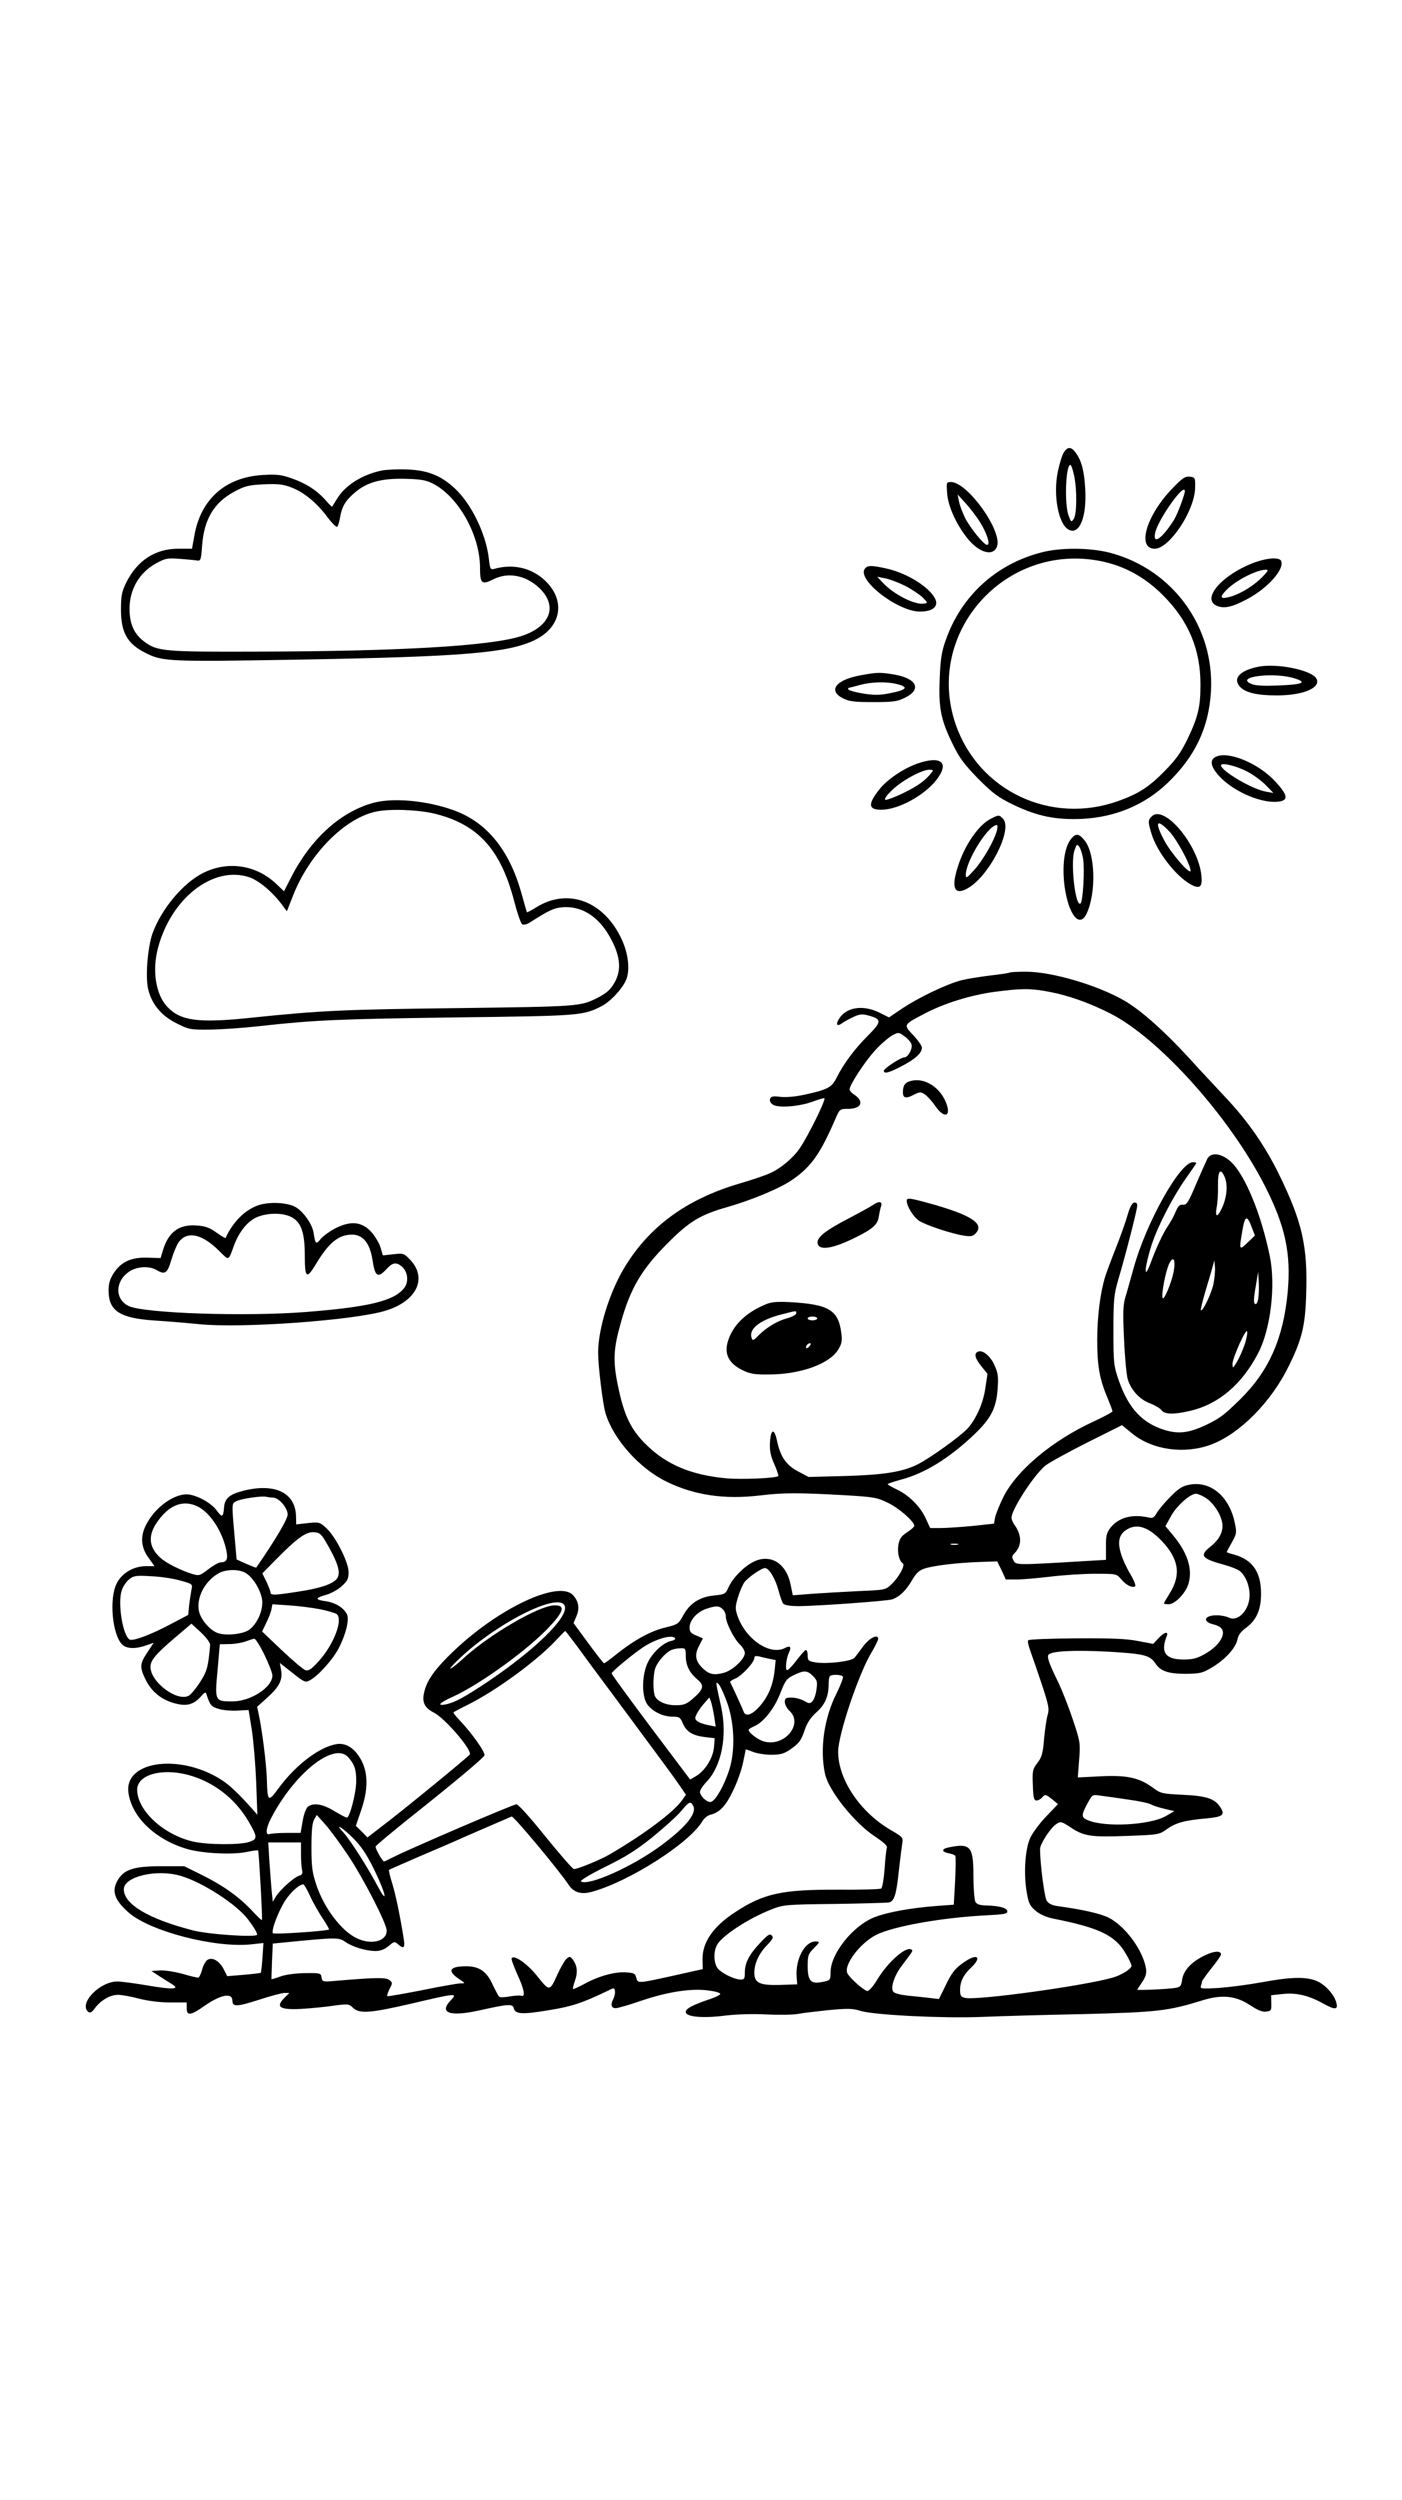<?xml version="1.0" standalone="no"?>
<!DOCTYPE svg PUBLIC "-//W3C//DTD SVG 20010904//EN"
 "http://www.w3.org/TR/2001/REC-SVG-20010904/DTD/svg10.dtd">
<svg version="1.0" xmlns="http://www.w3.org/2000/svg"
 width="736pt" height="1312pt" viewBox="0 0 736 1312"
 preserveAspectRatio="xMidYMid meet">

<g transform="translate(0,1312) scale(0.1,-0.1)"
fill="#000000" stroke="none">
<path d="M5585 10746 c-9 -13 -23 -59 -32 -102 -25 -124 3 -275 57 -304 57
-30 96 67 87 215 -6 96 -18 143 -49 188 -24 33 -43 34 -63 3z m54 -123 c16
-79 14 -205 -3 -228 -12 -17 -14 -16 -27 21 -22 64 -14 264 10 264 5 0 13 -26
20 -57z"/>
<path d="M2002 10650 c-103 -22 -191 -78 -234 -150 -12 -19 -23 -37 -24 -39
-2 -2 -17 13 -35 34 -46 52 -106 90 -180 115 -53 19 -78 21 -150 17 -197 -12
-326 -128 -359 -320 l-12 -67 -72 0 c-122 0 -216 -62 -274 -179 -23 -48 -27
-68 -27 -141 0 -121 34 -180 131 -228 88 -44 119 -46 804 -34 862 15 1099 35
1238 103 145 71 164 217 42 322 -70 59 -162 78 -256 51 -19 -5 -22 -1 -28 56
-15 128 -92 287 -179 367 -73 68 -143 95 -250 99 -51 2 -111 -1 -135 -6z m268
-67 c135 -67 250 -270 250 -444 0 -82 9 -90 69 -60 78 40 173 22 244 -47 98
-95 54 -204 -101 -252 -164 -51 -635 -78 -1362 -80 -518 -2 -545 1 -616 55
-51 39 -74 92 -74 170 0 102 52 191 141 239 46 25 58 28 122 23 40 -3 81 -7
92 -9 18 -3 21 4 26 78 10 139 63 227 170 284 54 29 74 34 153 38 76 3 100 1
147 -17 66 -25 134 -82 190 -158 22 -29 44 -51 49 -48 4 3 11 24 15 48 10 59
28 89 77 131 63 55 141 76 263 73 80 -2 109 -6 145 -24z"/>
<path d="M6156 10558 c-138 -142 -190 -318 -94 -318 77 0 210 200 212 320 1
53 0 55 -28 58 -24 3 -39 -7 -90 -60z m64 -16 c0 -18 -39 -121 -56 -149 -63
-100 -113 -135 -100 -71 14 70 156 270 156 220z"/>
<path d="M4972 10531 c5 -67 46 -159 103 -232 62 -80 139 -103 159 -47 29 81
-155 338 -242 338 -24 0 -24 -2 -20 -59z m173 -152 c37 -59 55 -119 37 -119
-17 0 -90 90 -117 144 -13 28 -28 67 -31 86 l-7 35 41 -45 c23 -25 58 -70 77
-101z"/>
<path d="M5465 10220 c-238 -62 -420 -229 -501 -462 -21 -59 -27 -98 -31 -203
-6 -153 6 -214 70 -344 33 -68 59 -103 131 -177 79 -79 104 -98 186 -138 125
-60 222 -80 360 -74 176 9 328 73 449 188 145 139 217 291 228 480 20 339
-201 643 -531 729 -104 27 -261 28 -361 1z m313 -45 c125 -25 232 -84 327
-179 135 -135 198 -286 197 -471 0 -116 -13 -169 -68 -284 -37 -75 -61 -108
-122 -170 -82 -83 -135 -117 -241 -155 -353 -127 -733 52 -854 402 -165 480
259 957 761 857z"/>
<path d="M6592 10170 c-173 -62 -290 -194 -203 -230 39 -16 81 -6 161 37 106
57 193 155 176 198 -8 21 -67 18 -134 -5z m37 -76 c-44 -46 -113 -89 -167
-105 -55 -16 -63 -6 -26 32 48 51 157 107 208 109 17 0 14 -6 -15 -36z"/>
<path d="M4541 10136 c-47 -56 170 -226 289 -226 63 0 95 24 82 61 -24 61
-142 138 -254 164 -79 18 -103 19 -117 1z m207 -89 c34 -17 76 -45 94 -61 29
-30 30 -31 9 -34 -49 -8 -159 48 -216 109 l-30 32 40 -8 c22 -4 68 -21 103
-38z"/>
<path d="M6603 9620 c-96 -20 -133 -62 -93 -105 29 -31 90 -45 193 -45 138 0
233 40 208 88 -24 45 -210 83 -308 62z m201 -63 c58 -20 31 -30 -96 -35 -74
-3 -117 -1 -138 8 -95 39 128 65 234 27z"/>
<path d="M4520 9576 c-131 -23 -176 -80 -95 -121 33 -17 60 -20 160 -20 105 0
126 3 166 23 88 43 63 100 -53 121 -76 13 -92 13 -178 -3z m183 -45 c72 -17
60 -32 -39 -51 -48 -9 -79 -9 -133 0 -39 6 -73 16 -77 21 -3 5 -2 9 3 9 4 1
31 7 58 15 58 16 134 18 188 6z"/>
<path d="M6383 9148 c-32 -15 -29 -47 9 -92 68 -82 219 -152 313 -144 61 5 59
32 -11 107 -87 95 -247 161 -311 129z m167 -79 c32 -17 75 -49 96 -71 l39 -40
-39 7 c-72 12 -236 109 -236 138 0 17 82 -3 140 -34z"/>
<path d="M4815 9112 c-71 -25 -156 -82 -197 -133 -63 -79 -61 -109 8 -109 90
0 227 75 291 158 69 90 23 128 -102 84z m74 -49 c-33 -41 -69 -67 -146 -105
-45 -22 -88 -38 -95 -36 -7 3 5 22 33 49 49 49 157 109 197 109 22 0 23 -2 11
-17z"/>
<path d="M1959 8906 c-174 -48 -330 -191 -434 -397 l-34 -67 -41 39 c-105 100
-255 122 -384 57 -106 -53 -221 -192 -266 -319 -26 -77 -38 -234 -21 -296 21
-78 69 -134 146 -173 67 -34 73 -35 180 -34 60 1 175 9 255 18 285 32 423 38
1030 46 654 8 670 9 768 59 50 26 116 99 132 146 17 52 7 132 -25 202 -92 202
-281 275 -448 172 -27 -17 -50 -29 -51 -27 -1 2 -14 47 -29 101 -64 229 -185
376 -363 437 -140 49 -313 64 -415 36z m320 -56 c228 -55 349 -186 420 -459
16 -62 35 -117 42 -122 8 -5 24 -1 40 9 99 63 125 76 169 80 109 10 204 -55
266 -183 40 -81 44 -145 15 -203 -23 -44 -43 -63 -96 -90 -88 -44 -97 -45
-720 -53 -609 -7 -733 -13 -1090 -50 -282 -30 -377 -18 -447 57 -60 64 -80
188 -49 307 69 263 290 435 479 373 52 -18 122 -77 173 -145 l25 -34 33 84
c85 215 266 400 429 438 70 17 222 12 311 -9z"/>
<path d="M6046 8835 c-20 -20 -20 -28 -1 -91 28 -94 128 -223 206 -266 48 -26
62 -14 56 46 -16 162 -196 376 -261 311z m91 -77 c40 -42 113 -176 113 -208
-1 -25 -102 91 -137 157 -53 99 -43 120 24 51z"/>
<path d="M5202 8823 c-63 -31 -136 -135 -172 -247 -38 -114 -21 -157 47 -120
114 61 243 313 188 367 -20 21 -22 21 -63 0z m32 -60 c-12 -50 -73 -158 -119
-208 -38 -43 -44 -47 -45 -28 -1 71 116 261 163 263 4 0 4 -12 1 -27z"/>
<path d="M5627 8722 c-39 -42 -53 -143 -38 -257 21 -147 78 -218 115 -141 52
110 46 318 -11 386 -28 34 -43 37 -66 12z m59 -110 c9 -58 -1 -221 -13 -233
-27 -27 -54 211 -33 276 12 35 14 37 26 20 7 -10 16 -38 20 -63z"/>
<path d="M5299 8015 c-3 -2 -48 -9 -100 -15 -51 -6 -120 -17 -152 -25 -75 -19
-224 -90 -312 -149 l-68 -46 -50 25 c-85 42 -172 30 -211 -30 -20 -31 -13 -45
12 -27 9 7 36 22 59 33 36 17 49 18 82 9 71 -19 71 -32 -4 -107 -68 -68 -126
-145 -164 -221 -25 -50 -47 -61 -165 -87 -49 -11 -97 -15 -128 -12 -39 5 -50
3 -55 -10 -4 -9 1 -22 13 -30 26 -20 142 -11 213 16 30 11 57 19 59 17 8 -9
-86 -199 -129 -262 -36 -53 -102 -108 -160 -133 -24 -11 -98 -36 -164 -55
-274 -82 -468 -225 -597 -439 -79 -131 -138 -323 -138 -446 0 -72 24 -266 38
-316 41 -138 178 -292 322 -362 146 -71 302 -94 490 -72 125 15 199 15 448 1
153 -9 167 -12 226 -41 57 -28 136 -97 136 -120 0 -4 -17 -20 -39 -34 -30 -20
-39 -33 -45 -66 -6 -40 4 -84 23 -96 15 -9 -19 -72 -59 -110 -31 -30 -33 -30
-173 -36 -78 -4 -188 -10 -243 -14 l-102 -8 -12 58 c-23 112 -108 162 -196
117 -51 -26 -107 -84 -129 -132 -16 -36 -19 -38 -76 -44 -75 -7 -128 -41 -162
-104 -25 -46 -29 -48 -94 -64 -76 -18 -162 -65 -254 -138 -34 -28 -65 -50 -68
-50 -3 1 -41 48 -83 106 l-77 105 15 36 c18 42 12 78 -18 111 -76 80 -393 -69
-631 -298 -88 -84 -133 -145 -148 -203 -16 -59 -3 -89 49 -116 59 -30 202
-197 188 -220 -7 -11 -347 -290 -454 -371 l-83 -64 -30 31 -31 30 27 79 c37
106 38 191 5 259 -33 66 -81 99 -133 91 -91 -15 -217 -111 -307 -235 -52 -71
-56 -67 -59 49 -2 77 -25 261 -42 338 l-9 44 50 45 c66 59 84 94 76 146 l-7
39 66 -52 c63 -50 68 -52 92 -39 43 23 120 108 151 168 38 73 57 152 43 179
-19 36 -62 61 -112 68 -57 8 -56 17 5 34 24 7 61 27 80 45 30 27 36 39 36 73
0 52 -66 183 -116 231 -35 32 -38 33 -98 27 l-61 -7 -1 43 c-3 124 -112 176
-279 133 -72 -19 -96 -40 -99 -89 -4 -49 -10 -52 -36 -17 -26 38 -92 77 -143
86 -74 14 -186 -65 -233 -164 -28 -58 -23 -114 15 -166 l32 -45 -44 0 c-65 0
-127 -36 -154 -90 -41 -79 -24 -269 28 -321 23 -23 70 -25 126 -5 l40 14 -33
-50 c-41 -61 -42 -79 -7 -149 32 -61 83 -102 154 -120 58 -15 94 -6 130 33 26
29 29 30 34 12 18 -55 25 -63 66 -74 23 -7 67 -10 98 -8 l56 3 17 -105 c9 -58
19 -181 23 -275 l6 -170 -26 30 c-66 74 -113 119 -150 145 -216 148 -522 113
-501 -57 16 -128 139 -247 306 -297 77 -23 234 -32 310 -17 34 7 63 11 65 9 4
-4 24 -362 20 -366 -1 -2 -27 22 -56 54 -69 72 -151 130 -263 185 l-89 44
-122 0 c-139 0 -192 -16 -225 -70 -36 -58 -21 -106 55 -173 113 -99 453 -187
644 -167 l64 7 -5 -76 c-3 -42 -7 -78 -9 -80 -2 -2 -43 -7 -90 -11 l-86 -7
-20 39 c-23 44 -63 64 -87 44 -9 -8 -21 -31 -26 -52 -6 -22 -15 -39 -20 -39
-6 0 -44 9 -85 21 -41 11 -94 19 -117 17 l-43 -3 46 -30 c26 -16 55 -35 65
-41 40 -25 -2 -27 -124 -6 -70 12 -145 22 -166 22 -93 0 -204 -116 -153 -159
10 -8 19 -4 36 20 31 41 79 69 121 69 19 0 69 -9 110 -20 47 -12 108 -20 163
-20 l87 0 0 -30 c0 -41 21 -39 92 11 87 61 148 72 148 28 0 -33 24 -32 139 5
61 20 122 36 135 36 l25 0 -25 -25 c-44 -44 -30 -60 51 -60 39 0 118 7 177 14
107 15 108 15 131 -7 35 -33 91 -28 311 23 234 55 239 55 202 16 -63 -66 -5
-87 149 -53 153 34 176 36 182 12 8 -32 43 -34 182 -11 124 20 175 37 311 102
34 17 35 17 38 -1 2 -11 -2 -28 -7 -39 -17 -32 -13 -51 11 -51 12 0 74 18 137
40 137 46 260 65 349 53 34 -4 63 -12 63 -18 0 -5 -23 -17 -53 -27 -92 -31
-128 -50 -128 -68 0 -26 89 -34 207 -19 57 7 145 10 217 6 67 -3 141 -2 166 3
25 5 97 13 161 20 98 9 125 9 165 -4 73 -22 429 -40 634 -32 96 4 339 11 540
15 386 10 442 16 622 72 103 32 176 24 250 -25 39 -26 65 -37 85 -34 26 3 28
6 27 44 l-1 42 57 6 c74 9 140 -7 217 -50 63 -35 80 -33 67 9 -12 40 -56 89
-98 108 -56 25 -136 24 -292 -5 -71 -13 -173 -26 -227 -30 -87 -5 -98 -4 -93
10 3 9 6 19 6 24 0 4 23 36 50 70 28 34 50 67 50 72 0 20 -35 19 -81 -3 -71
-33 -115 -78 -123 -128 -5 -36 -10 -41 -39 -45 -33 -6 -197 -13 -197 -9 0 1
12 19 26 40 19 29 24 46 20 71 -15 95 -109 223 -196 267 -41 21 -138 43 -263
60 -33 4 -52 13 -62 29 -12 18 -35 192 -35 272 0 26 55 111 86 131 22 14 27
13 71 -16 73 -49 108 -54 298 -47 168 6 171 7 211 36 46 33 93 46 207 56 86 8
100 18 73 59 -29 45 -72 59 -196 65 -110 5 -117 7 -159 38 -71 52 -136 66
-274 59 l-119 -6 7 92 c7 89 6 95 -33 212 -22 66 -56 152 -74 190 -49 100 -61
133 -55 148 8 21 129 28 317 18 185 -11 216 -18 245 -61 28 -42 68 -55 161
-55 74 1 86 3 139 35 69 42 122 101 131 145 4 22 18 42 45 61 55 41 79 95 79
179 0 115 -44 178 -142 206 -21 5 -38 11 -38 13 0 2 12 25 27 51 25 45 26 51
15 103 -29 140 -129 222 -241 199 -35 -7 -56 -21 -97 -63 -29 -29 -61 -67 -71
-84 -15 -26 -22 -30 -46 -24 -87 19 -159 -2 -201 -59 -17 -23 -21 -42 -20 -96
l0 -68 -105 -6 c-365 -22 -368 -22 -380 2 -10 17 -9 25 4 38 39 38 40 92 4
145 -11 14 -19 33 -19 42 0 44 119 226 178 274 21 16 120 71 220 121 l182 91
55 -45 c106 -86 276 -109 415 -56 148 56 313 222 405 410 70 142 87 211 92
379 8 251 -20 377 -142 627 -75 153 -164 281 -284 408 -47 51 -134 143 -191
206 -126 138 -247 245 -332 296 -139 82 -383 155 -522 155 -46 0 -85 -2 -87
-5z m211 -101 c96 -18 208 -57 318 -113 256 -129 629 -545 813 -907 107 -211
137 -353 119 -555 -23 -245 -99 -416 -252 -566 -84 -82 -105 -98 -183 -135
-83 -38 -136 -45 -206 -25 -121 36 -194 113 -246 262 -26 76 -28 89 -28 260 0
159 3 189 23 260 43 145 102 377 102 397 0 13 -6 18 -16 16 -11 -2 -23 -24
-34 -63 -9 -33 -37 -112 -62 -175 -25 -63 -50 -131 -56 -150 -26 -84 -42 -210
-42 -332 0 -138 12 -207 56 -310 13 -32 24 -61 24 -65 0 -5 -44 -28 -97 -53
-218 -100 -406 -257 -476 -398 -20 -40 -39 -88 -43 -106 l-6 -33 -112 -12
c-62 -6 -137 -11 -167 -11 l-56 0 -23 50 c-29 63 -86 120 -149 151 -28 13 -50
26 -51 29 0 3 30 13 66 23 125 32 252 110 382 232 93 88 121 140 129 243 5 66
2 86 -15 124 -21 49 -62 84 -87 74 -23 -9 -18 -34 17 -77 l32 -40 -11 -73
c-11 -79 -47 -161 -93 -213 -36 -40 -196 -155 -261 -188 -78 -40 -177 -56
-384 -62 l-190 -5 -55 29 c-63 33 -93 77 -111 161 -14 68 -33 63 -37 -10 -2
-42 3 -69 23 -113 14 -32 23 -60 21 -62 -11 -12 -197 -19 -274 -12 -182 17
-311 71 -416 173 -83 80 -120 155 -152 313 -27 130 -24 193 15 330 50 181 110
282 246 418 113 114 171 149 311 189 127 36 279 99 342 143 101 69 149 138
230 326 20 46 22 47 65 47 69 0 86 39 31 75 -13 8 -24 21 -24 27 0 24 82 149
135 206 29 32 69 66 88 77 34 18 35 18 65 -4 17 -12 34 -31 37 -42 7 -23 -18
-69 -38 -69 -19 0 -107 -58 -107 -70 0 -18 27 -11 97 26 70 37 102 67 103 95
0 9 -20 38 -45 65 -53 56 -54 55 55 112 103 55 244 99 370 116 141 19 193 19
290 0z m817 -2654 c40 -24 82 -86 89 -132 8 -44 -14 -88 -61 -125 -60 -48 -49
-63 75 -97 30 -8 65 -22 76 -30 31 -22 54 -77 54 -128 0 -78 -62 -144 -111
-117 -11 5 -38 11 -60 11 -65 1 -80 -32 -22 -47 15 -3 34 -11 40 -17 35 -29
-3 -94 -80 -138 -42 -24 -64 -30 -114 -30 -95 0 -122 37 -88 123 11 27 -14 21
-44 -12 l-27 -29 -80 15 c-60 12 -137 15 -324 14 -135 -1 -248 -5 -252 -10 -5
-4 1 -29 11 -56 10 -28 37 -106 60 -175 36 -109 40 -130 31 -160 -6 -19 -14
-76 -19 -126 -6 -76 -12 -97 -35 -127 -25 -32 -27 -41 -24 -116 2 -67 6 -81
19 -81 9 0 22 7 29 15 16 19 19 19 55 -10 l29 -24 -62 -65 c-35 -36 -72 -87
-84 -113 -27 -60 -35 -190 -18 -285 10 -59 17 -72 48 -98 22 -18 56 -33 91
-40 243 -48 327 -89 381 -184 17 -28 30 -57 30 -64 0 -15 -53 -49 -100 -62
-150 -43 -716 -121 -774 -106 -22 5 -26 12 -26 42 0 43 18 80 59 118 57 54 32
75 -34 30 -51 -34 -69 -57 -105 -133 l-31 -63 -52 6 c-29 3 -80 9 -114 12 -35
4 -68 12 -73 20 -17 19 4 83 42 134 58 77 61 80 55 86 -25 25 -124 -60 -183
-158 -19 -32 -42 -58 -50 -58 -16 0 -90 65 -105 92 -23 42 65 159 151 203 91
45 343 90 573 102 100 5 117 8 115 22 -4 18 -41 28 -110 30 -36 1 -50 6 -58
20 -5 11 -10 73 -10 137 0 153 -15 171 -129 148 -39 -8 -40 -23 -1 -31 17 -3
33 -9 35 -14 3 -4 2 -64 -1 -132 l-7 -124 -96 -7 c-127 -10 -247 -31 -316 -57
-114 -42 -235 -192 -235 -291 0 -42 -1 -43 -52 -52 -52 -9 -68 10 -68 85 0 54
3 64 30 91 35 35 36 38 11 38 -57 0 -106 -94 -99 -186 l3 -39 -89 -3 c-108 -3
-136 10 -136 64 0 49 25 103 68 146 29 31 34 40 23 50 -10 11 -22 2 -63 -42
-57 -61 -78 -103 -78 -155 0 -30 -3 -35 -22 -35 -35 1 -103 35 -122 61 -19 28
-21 84 -3 119 24 48 164 140 286 188 64 25 73 26 331 29 146 2 275 6 287 8 28
6 39 43 52 170 6 55 14 116 17 136 6 35 5 36 -60 74 -161 94 -276 265 -276
411 0 89 107 408 175 521 19 32 35 64 35 71 0 28 -45 6 -78 -38 -18 -25 -39
-52 -46 -61 -16 -19 -145 -34 -206 -24 -36 6 -40 10 -40 36 0 16 -4 29 -9 29
-5 0 -27 -25 -50 -55 -23 -31 -46 -53 -50 -51 -10 6 -3 64 11 93 14 29 6 38
-20 24 -80 -43 -211 47 -252 173 -11 33 -10 47 5 95 9 31 25 66 34 78 22 27
89 73 107 73 21 0 55 -57 71 -118 8 -31 19 -63 25 -69 7 -8 37 -13 82 -13 103
1 467 27 491 36 38 14 70 45 101 97 23 40 39 55 67 64 46 16 175 31 292 35
l90 3 23 -47 22 -48 58 0 c31 0 111 7 177 15 66 8 171 15 233 15 113 0 113 0
138 -29 26 -31 57 -46 73 -37 5 4 -6 32 -25 64 -19 31 -42 81 -50 110 -20 67
-7 106 42 130 50 24 105 4 170 -63 92 -95 106 -179 45 -277 -17 -27 -31 -51
-31 -54 0 -2 11 -4 25 -4 34 0 92 61 105 111 21 76 -7 161 -82 251 l-40 48 29
52 c28 53 101 118 131 118 9 0 31 -9 49 -20z m-4895 0 c31 0 78 -53 78 -89 0
-25 -65 -134 -165 -279 -1 -1 -24 8 -52 20 l-51 23 -6 70 c-21 236 -21 222 5
236 25 13 134 29 157 23 8 -2 23 -4 34 -4z m-396 -46 c64 -31 126 -122 150
-221 13 -55 6 -73 -27 -73 -10 0 -39 -16 -65 -36 -46 -35 -48 -36 -88 -24 -55
17 -136 57 -164 84 -58 52 -66 110 -24 177 64 98 139 130 218 93z m692 -217
c51 -92 62 -139 38 -166 -25 -27 -88 -48 -202 -65 -122 -19 -144 -20 -144 -4
0 6 -10 32 -21 56 l-22 44 69 70 c113 115 161 150 203 146 33 -3 38 -8 79 -81z
m3300 16 c-10 -2 -26 -2 -35 0 -10 3 -2 5 17 5 19 0 27 -2 18 -5z m-3738 -149
c38 -23 78 -88 86 -140 7 -52 -24 -126 -68 -158 -34 -24 -126 -33 -168 -16
-42 17 -88 73 -96 116 -13 69 30 153 101 195 37 23 108 25 145 3z m-342 -40
c63 -18 64 -18 57 -48 -3 -17 -9 -54 -12 -81 l-5 -51 -97 -51 c-104 -55 -194
-88 -211 -78 -36 22 -63 191 -41 258 7 20 24 46 39 58 24 19 36 21 117 16 50
-2 119 -13 153 -23z m2017 -134 c19 -59 -158 -231 -408 -399 -116 -77 -168
-106 -214 -116 -53 -11 -37 8 33 39 144 65 404 253 514 374 72 78 77 108 19
106 -81 -2 -336 -151 -472 -274 -37 -35 -70 -60 -73 -57 -3 2 26 32 63 66 203
186 514 337 538 261z m-1286 -16 c41 -8 81 -20 89 -26 34 -29 -16 -160 -95
-247 -39 -43 -53 -52 -70 -47 -11 4 -67 51 -124 105 l-103 98 21 44 c12 24 25
56 28 72 l5 27 88 -6 c48 -3 120 -12 161 -20z m2115 0 c9 -8 16 -25 16 -37 0
-33 43 -118 73 -147 15 -14 27 -34 27 -46 0 -31 -64 -92 -111 -104 -51 -14
-78 -8 -111 25 -38 37 -43 70 -18 117 l20 39 -35 15 c-28 11 -35 20 -35 42 0
37 37 80 85 97 52 18 70 18 89 -1z m-2691 -189 c-10 -114 -16 -137 -53 -194
-21 -33 -48 -65 -59 -71 -62 -33 -201 72 -201 151 0 35 27 67 129 154 l86 73
50 -46 c31 -30 49 -54 48 -67z m1924 -2 c31 -43 115 -157 187 -253 272 -367
323 -436 355 -483 l32 -47 -20 -28 c-44 -63 -198 -178 -379 -284 -49 -29 -169
-78 -189 -78 -7 0 -73 77 -149 170 -81 101 -143 170 -153 170 -17 0 -562 -234
-648 -278 -23 -12 -44 -22 -47 -22 -8 0 -48 70 -44 79 2 5 84 74 183 153 229
182 378 307 388 324 8 13 -65 117 -131 186 -20 21 -34 39 -31 41 2 2 37 21 78
41 149 75 359 229 461 338 24 26 46 48 47 48 2 0 28 -35 60 -77z m517 38 c3
-5 -7 -11 -22 -14 -41 -9 -97 -61 -122 -114 -29 -62 -32 -163 -7 -210 21 -40
83 -73 136 -73 37 0 42 -3 55 -34 19 -45 51 -65 116 -73 l52 -6 -4 -49 c-6
-57 -47 -122 -94 -150 l-31 -18 -207 275 c-113 151 -206 278 -205 282 0 10
112 102 166 138 69 45 154 68 167 46z m-2156 -86 c23 -47 42 -96 42 -109 0
-62 -114 -136 -210 -136 -92 0 -93 2 -78 163 l12 137 51 1 c27 0 66 7 85 14
19 7 40 14 45 14 6 1 30 -37 53 -84z m2212 -5 c0 -50 19 -89 60 -124 39 -32
34 -52 -22 -101 -35 -30 -49 -35 -91 -35 -55 0 -103 23 -111 54 -9 34 -7 113
5 143 12 33 56 82 84 93 11 5 32 9 48 9 25 1 27 -2 27 -39z m442 -17 l30 -6
-6 -59 c-9 -76 -35 -136 -81 -187 -39 -43 -72 -53 -82 -23 -5 15 -61 137 -70
153 -2 4 10 12 27 19 34 14 100 85 100 108 0 10 7 12 26 8 15 -4 40 -10 56
-13z m225 -89 c23 -23 25 -31 19 -72 -3 -26 -13 -53 -21 -61 -13 -14 -18 -13
-44 2 -16 9 -45 17 -65 17 -31 0 -36 -3 -36 -23 0 -13 11 -34 25 -47 74 -69
-28 -191 -135 -160 -32 9 -80 46 -80 61 0 3 14 12 30 19 48 20 107 95 137 175
25 64 33 75 68 92 55 27 72 27 102 -3z m158 -4 c3 -5 -12 -44 -33 -87 -66
-130 -89 -293 -61 -423 19 -89 157 -262 267 -332 40 -27 61 -46 58 -55 -3 -8
-9 -57 -12 -111 -4 -53 -12 -100 -18 -104 -6 -4 -107 -7 -226 -6 -296 1 -392
-20 -542 -119 -115 -75 -172 -159 -170 -248 l1 -50 -152 -34 c-190 -42 -189
-42 -197 -11 -5 22 -12 25 -53 28 -58 4 -143 -19 -216 -59 -30 -16 -58 -29
-62 -29 -3 0 0 19 9 43 16 45 13 79 -11 112 -13 17 -17 18 -32 5 -10 -8 -33
-48 -51 -88 -38 -84 -40 -84 -102 -6 -53 67 -123 116 -136 96 -3 -5 11 -42 29
-83 36 -77 45 -122 22 -114 -7 3 -33 1 -59 -3 -25 -5 -51 -6 -56 -3 -5 3 -20
32 -35 63 -31 70 -71 98 -139 98 -87 0 -102 -23 -41 -65 37 -25 38 -25 10 -25
-15 0 -106 -16 -203 -36 -97 -19 -178 -33 -181 -31 -2 3 3 20 12 38 17 31 16
33 -1 47 -19 14 -73 13 -276 -4 -75 -7 -76 -6 -80 17 -3 23 -6 24 -88 23 -50
-1 -103 -8 -129 -18 -24 -9 -45 -15 -46 -14 0 2 1 44 3 95 l4 92 51 5 c282 28
295 28 328 5 38 -27 110 -49 160 -49 26 0 47 8 69 26 29 25 32 25 49 10 32
-29 39 -20 29 37 -21 129 -42 227 -60 285 -11 35 -18 66 -16 68 3 2 74 33 159
70 85 36 168 72 184 79 23 11 206 90 301 131 10 4 252 -287 298 -357 27 -42
67 -54 124 -38 196 54 511 255 579 370 9 15 28 31 42 34 49 12 81 46 120 128
22 45 45 111 52 147 7 36 14 66 14 68 1 1 18 -5 38 -13 20 -8 63 -15 95 -15
47 0 67 5 98 26 49 34 60 48 80 109 12 34 31 62 60 88 45 40 64 83 64 148 0
20 3 39 7 42 10 10 61 8 68 -3z m-610 -130 c41 -111 46 -257 13 -360 -26 -80
-69 -157 -94 -167 -17 -6 -51 21 -59 47 -3 10 9 31 34 58 79 83 110 240 77
392 -31 140 -30 137 -13 120 8 -8 27 -49 42 -90z m-66 -77 l8 -55 -36 7 c-45
9 -71 22 -71 38 0 14 23 51 54 85 l20 23 8 -21 c4 -12 12 -46 17 -77z m-1922
-215 c34 -38 43 -64 43 -126 0 -61 -34 -192 -49 -192 -5 0 -35 16 -67 35 -60
37 -108 44 -137 23 -10 -8 -22 -39 -28 -75 l-11 -63 -73 0 c-40 0 -80 -3 -89
-6 -23 -9 -21 28 5 79 122 238 332 406 406 325z m-842 -93 c133 -35 247 -122
318 -242 49 -84 50 -95 7 -110 -49 -17 -223 -16 -299 2 -155 37 -290 163 -291
271 0 78 124 115 265 79z m4936 -130 c53 -7 107 -18 120 -25 13 -7 46 -18 74
-24 l50 -12 -45 -26 c-83 -47 -317 -60 -408 -22 -38 15 -37 27 2 98 21 37 21
38 66 31 25 -3 88 -12 141 -20z m-2282 -33 c21 -39 -39 -113 -171 -210 -150
-110 -378 -212 -418 -187 -7 4 45 36 126 76 108 53 164 88 251 158 61 50 129
111 149 136 42 50 49 53 63 27z m-1813 -258 c82 -123 204 -360 204 -397 0 -56
-80 -77 -157 -40 -81 38 -174 161 -214 285 -20 61 -24 93 -24 193 0 85 4 127
14 145 l14 24 44 -49 c25 -28 78 -100 119 -161z m27 89 c41 -40 71 -85 107
-157 65 -131 82 -208 20 -91 -53 100 -144 241 -178 278 -49 52 -6 27 51 -30z
m-273 -85 c0 -35 3 -73 6 -85 4 -16 0 -23 -16 -28 -28 -9 -98 -72 -121 -108
l-17 -29 -6 59 c-3 32 -8 102 -12 156 l-6 97 86 0 86 0 0 -62z m-630 -114
c114 -34 291 -148 351 -227 30 -39 48 -69 49 -81 0 -16 -260 1 -340 23 -232
60 -360 137 -360 215 0 67 173 108 300 70z m678 -106 c16 -35 46 -87 66 -117
20 -30 35 -56 33 -58 -8 -8 -287 -27 -294 -20 -11 12 28 116 65 173 30 45 73
83 94 84 4 0 21 -28 36 -62z"/>
<path d="M4770 7443 c-21 -8 -30 -24 -30 -55 0 -33 16 -36 61 -12 28 14 33 14
54 0 13 -9 38 -36 55 -61 48 -70 87 -55 55 21 -36 86 -123 134 -195 107z"/>
<path d="M6338 7038 c-6 -13 -33 -72 -59 -133 -40 -95 -50 -110 -68 -108 -17
2 -26 -6 -38 -34 -8 -21 -27 -56 -42 -78 -25 -37 -61 -113 -91 -195 -38 -101
-32 -19 7 100 32 98 113 253 179 346 30 42 54 77 54 80 0 2 -8 4 -18 4 -68 0
-246 -319 -311 -556 -17 -60 -36 -130 -44 -155 -11 -37 -13 -82 -6 -220 4 -96
13 -191 20 -211 19 -57 63 -104 117 -124 26 -10 53 -26 60 -36 16 -22 64 -23
150 -3 149 35 271 138 357 303 65 124 93 354 61 509 -45 221 -131 429 -205
496 -50 45 -103 51 -123 15z m90 -93 c18 -39 14 -101 -9 -156 -26 -60 -42 -64
-32 -6 5 23 8 75 7 115 -1 76 12 95 34 47z m143 -266 l17 -44 -39 -37 c-44
-42 -45 -41 -27 63 13 79 25 84 49 18z m-410 -235 c-12 -60 -52 -154 -58 -136
-7 20 16 138 34 178 23 47 36 23 24 -42z m209 -64 c-11 -51 -57 -146 -66 -137
-2 2 8 44 22 93 15 49 32 107 38 129 l11 40 3 -35 c2 -19 -2 -60 -8 -90z m235
-78 c-3 -18 -10 -30 -16 -26 -10 6 -8 32 9 127 l7 42 3 -55 c2 -30 0 -70 -3
-88z m-70 -236 c-10 -30 -28 -71 -41 -93 -22 -36 -23 -37 -24 -12 0 31 71 190
77 171 3 -7 -3 -37 -12 -66z"/>
<path d="M4760 6818 c0 -29 35 -85 64 -105 37 -24 179 -71 241 -79 32 -5 44
-2 58 14 45 49 -24 94 -229 152 -119 33 -134 35 -134 18z"/>
<path d="M4585 6797 c-11 -8 -69 -40 -130 -72 -123 -64 -167 -99 -163 -130 6
-41 80 -30 203 32 87 43 112 66 118 106 3 18 8 42 12 55 9 26 -9 30 -40 9z"/>
<path d="M4015 6272 c-104 -44 -171 -112 -195 -196 -18 -64 7 -112 75 -146 43
-21 63 -25 145 -24 164 1 315 56 360 130 18 29 22 45 17 84 -15 125 -65 155
-277 166 -66 3 -94 0 -125 -14z m165 -45 c0 -7 -20 -18 -44 -25 -54 -14 -109
-47 -152 -89 -30 -31 -33 -32 -39 -13 -14 45 45 92 153 120 86 22 82 22 82 7z
m110 -27 c0 -5 -11 -10 -25 -10 -14 0 -25 5 -25 10 0 6 11 10 25 10 14 0 25
-4 25 -10z m-40 -145 c-7 -9 -15 -13 -17 -11 -7 7 7 26 19 26 6 0 6 -6 -2 -15z"/>
<path d="M1359 6795 c-71 -23 -136 -87 -175 -173 -1 -2 -23 11 -48 29 -36 26
-59 34 -104 37 -93 7 -148 -35 -177 -131 l-12 -40 -67 2 c-86 3 -140 -21 -179
-81 -20 -31 -27 -55 -27 -91 0 -108 59 -146 244 -158 66 -4 171 -13 231 -19
220 -23 816 20 980 71 162 50 220 169 129 266 -33 35 -36 36 -89 30 l-55 -6
-12 40 c-6 22 -28 59 -47 81 -49 55 -106 62 -185 24 -30 -15 -67 -41 -81 -57
-27 -33 -29 -31 -39 32 -8 47 -56 113 -97 135 -44 23 -134 27 -190 9z m167
-61 c54 -26 74 -80 74 -202 0 -121 9 -129 59 -46 67 112 119 154 189 154 57 0
93 -44 107 -130 14 -92 27 -101 75 -50 32 34 49 37 79 13 32 -26 38 -82 13
-113 -53 -68 -185 -100 -515 -126 -320 -25 -850 -7 -931 31 -76 36 -72 135 7
184 40 24 100 27 137 6 47 -27 58 -20 80 54 11 37 29 80 40 94 45 57 120 40
207 -45 58 -57 50 -60 83 29 25 66 67 119 111 141 53 26 136 29 185 6z"/>
</g>
</svg>

